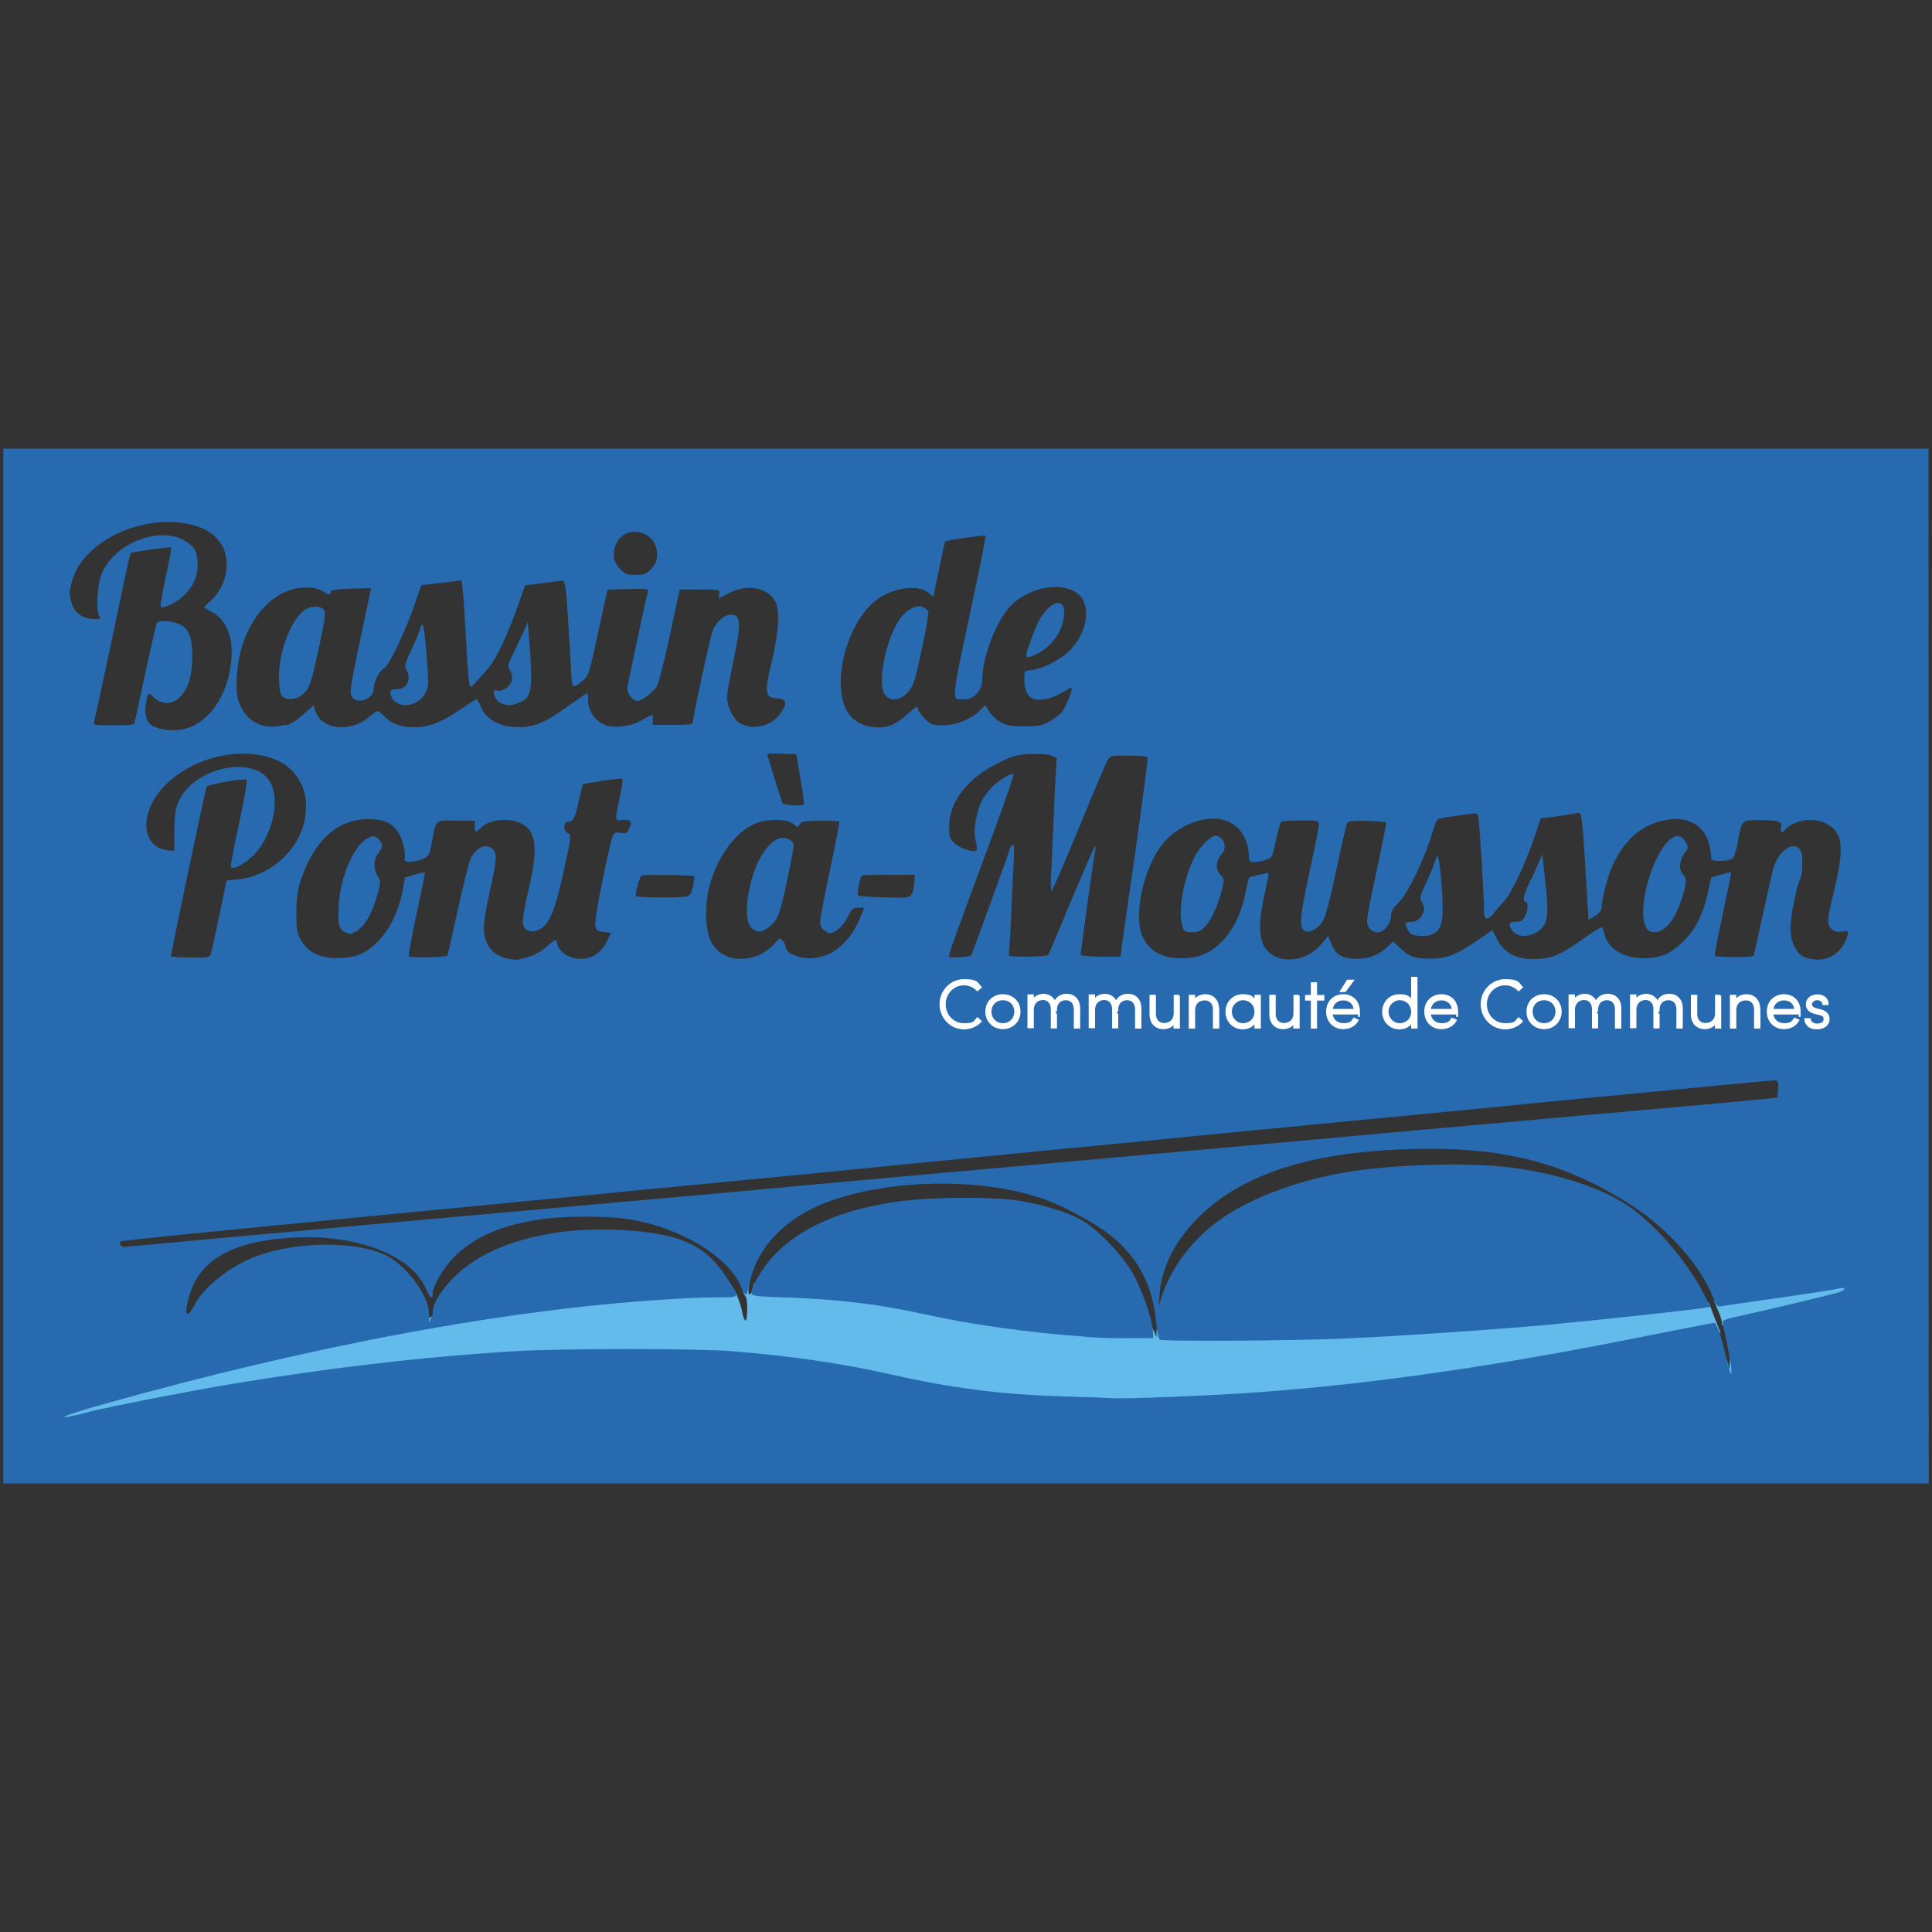 <?xml version="1.0" encoding="UTF-8"?>
<svg xmlns="http://www.w3.org/2000/svg" id="Calque_1" viewBox="0 0 1000 1000">
  <rect x="0" y="0" width="1000" height="1000" fill="#333333" stroke="none"/>
  <defs>
    <style>      .st0 {        fill: #fff;        stroke: #fff;        stroke-linecap: square;        stroke-miterlimit: 10;      }      .st1 {        fill: #62bbea;      }      .st2 {        fill: #276ab0;      }    </style>
  </defs>
  <g>
    <g>
      <path class="st1" d="M29.8,733.2c0-4.3-.9-3.7,22.8-10.5,46.2-12.9,95.8-24.7,140.4-33.4,21.9-4.4,25.6-5.3,25.6-6.9s.7-1.9,1.6-1.9,1.6.5,1.6,1.1.5.7,1.7-.2c1.3-1,1.8-1,2.5.1.7,1.1,3.2,1,14.7-.8,43.8-7.3,99.4-12.7,129.1-12.7h10.6l1.6,3.9c.9,2.2,2,5.7,2.3,7.8.4,2.1,1.1,3.8,1.6,3.8,1.1,0,1.2-11.7,0-12.5-.6-.4-1.3-2.4-1.8-4.5-.5-3.4-.3-3.8,1.8-3.8s2.3.3,1.7,3.6c-.9,4.7,1,4.9,2.1.3.6-3.1.8-3.2,1.5-1.2.8,2.1,1.9,2.2,19.9,2.8,25.8.9,47.3,3.5,69.9,8.5,26.4,5.8,53.7,9.7,86.7,11.9,21.5,1.5,26,1.3,26-.5s2.6-1.8,3.8,1.3l1.1,2.8v-2.8c.2-3.4.6-3.5,3.3-.8,2,2,3.4,2.1,27.8,2.1,63.1,0,138.3-4.7,218.7-13.6,15.5-1.7,29.7-3.3,31.8-3.6,3.4-.6,3.8-.4,4.9,2.3.6,1.7,2.1,5.5,3.3,8.6l2.2,5.5-3.4-.5c-2.1-.3-16.6,2.1-36.6,6-115.9,23-216.7,33.4-295.3,30.5-40.9-1.5-64.2-4.3-97.1-11.7-25.7-5.8-53.4-9.9-83.5-12.1-25.2-1.9-103.5-.6-134,2.1-41.5,3.7-76.8,8.3-117.8,15.1-22.7,3.8-62.8,11.7-73.9,14.5-3.5.9-9.2,2-12.7,2.3l-6.3.7v-3.7h0Z"></path>
      <path class="st1" d="M891.4,711c-.6-2.2-1.1-5.2-1.1-6.7,0-4.4,2.7-3.6,3.9,1l1,3.8v-3.8c.2-3.9,2.3-5.7,2.3-1.9s.5,2.1,1,2.1,1,2.1,1,4.7q0,4.7-3.6,4.7c-3.2,0-3.6-.3-4.6-3.8h0Z"></path>
      <path class="st1" d="M891.3,684.7c0-.9-.9-3.9-2.1-6.5l-2-4.8,2.3-.5c2-.4,54.1-8.2,64.4-9.6l3.8-.5v4.2c0,3.1-.5,4.4-1.9,4.8-7.5,2.4-51.4,12.8-59,14-5,.7-5.6.6-5.6-1h0Z"></path>
    </g>
    <g>
      <path class="st2" d="M998.3,767.8H1.7V232.2h996.5M45.9,730.8c12-3,52.1-10.8,73.7-14.4,52.1-8.6,99.4-14.1,146.6-17,23.8-1.5,94.8-1.5,112.9,0,29.8,2.4,57,6.3,82,12,31.8,7.2,57.8,10.5,90.3,11.4,10.9.3,21.6.7,23.9.9,6.2.5,52.1-1.3,76.3-3.1,59.7-4.4,123.6-13.6,198.5-28.7,19.8-3.9,36.5-7.2,37.1-7.2,1.3,0,3.7,6.6,5.8,16.1,2.1,9.7,3.9,13.8,3,6.7-.6-4.4-3.1-17.5-4.3-22.3-.4-1.9.6-2.3,10.8-4.5,13.7-3,44.2-10.3,48.9-11.7,4.4-1.5,4.4-3.1,0-2-1.9.5-15.4,2.6-29.9,4.7-14.5,2-27.9,3.9-29.7,4.3-3,.5-3.3.3-4.9-3.9-6.2-16.3-22.7-35.3-41.2-47.4-35.4-23.1-67.9-31.5-116.8-29.9-33.8,1.1-59.1,6.1-80.1,15.8-27.8,12.8-46.8,35.8-48.6,59.1l-.5,6.3,1.9-5.8c4.8-14.4,16-29.1,29.9-38.9,14.1-10.1,35.5-18.6,58.9-23.4,25.1-5.1,67.9-6.7,92.4-3.5,23.6,3.1,46.1,10.5,59.3,19.3,14.7,9.9,31.1,29,40.2,46.7l3,6-2.9.5c-4.2.9-56.4,6.5-82.2,8.9-29,2.6-80.2,6-105.9,7.1-28,1.1-92.7,1.5-94,.5-.6-.5-1.5-4-1.8-8.1-2.2-24.7-13.2-41.2-36-54-14.7-8.3-23-11.6-36.1-14.6-34.7-7.9-80.6-3.9-106.5,9.1-17.2,8.7-28.8,22.5-31.9,38.5-.6,3.2-1.6,5.9-2,5.9s-1.8-2.4-3-5.3c-6.7-14.7-30.8-29.3-56.1-33.6-11.9-2.1-34.7-2.1-48.2,0-19.4,2.9-33.2,9-43.6,19.3-5.6,5.7-11.1,14.8-11.1,18.9s-1.6,1.9-4-3.4c-8-16.9-36.6-27.5-68.9-25.5-30.7,1.9-47.5,11.3-53,29.7-3.1,10.5-1.7,13.3,2.7,4.9,4.7-9.2,18.8-20.2,32.4-25.2,21.1-7.6,51.7-7.7,66.7-.2,10.6,5.3,22.1,20.9,22.1,29.9s.4,3,1,2.6c.6-.3,1-1.9,1-3.4,0-4.5,5.4-12.8,12.8-19.5,17-16,48.9-24.6,83.8-22.8,30.8,1.6,44.2,7.4,55.3,24.3,7.3,11.1,7.4,10.6-3.7,10.6s-17,.5-26.2,1c-83.6,5.1-185.8,24.2-293.8,54.7-21.8,6.1-26,8.6-6.2,3.7h0ZM115.4,640.7c51.8-4.7,186.1-16.8,248.1-22.3,18.9-1.7,39.4-3.5,45.7-4.2,6.3-.6,37.2-3.4,68.5-6.2,163.6-14.6,222.1-19.9,242.4-21.8,12.2-1.1,59-5.3,103.8-9.3,44.8-3.9,84.8-7.6,88.8-8l7.3-.8.3-4.4c.3-3.8,0-4.5-1.8-4.5s-35.6,3.2-119.5,11.3c-23.7,2.4-50.3,5-59.2,5.8-25.5,2.4-153.5,14.8-171.3,16.6-8.8.8-30.5,2.9-48.3,4.7-17.6,1.7-37.1,3.6-43.1,4.2-6,.6-27.7,2.7-48.3,4.8-71.6,6.9-134.1,12.9-208.1,20.1-23.7,2.3-68.9,6.6-100.5,9.8-31.6,3-57.6,5.8-57.9,6.1-.7.7.4,2.8,1.5,2.8s23.6-2.1,51.6-4.7h0ZM273.6,495.2c3-.8,7.2-3.1,9.3-5.2,2.2-2,4.3-3.5,4.6-3.5s.8,1.1,1.1,2.5c1,4,6.4,7.3,12,7.3s10.4-2.9,13.4-8.9l2.2-4.5-3.8-.5c-3.5-.5-3.9-.8-4.3-3.9-.4-3.8,7.9-44.6,9.4-46.7.6-.8,2.2-1.1,3.9-.7,2.2.5,3.1.2,3.9-1.5,2.2-4,1.5-5.5-2.7-5.2-4.6.4-4.5,1-1.8-11.7,1-5,1.7-9.2,1.3-9.6-.5-.5-19.7,2.3-20.4,2.9-.2.3-1,3.7-1.9,7.6-1.9,9.3-3,11.7-5.6,11.7s-2.9,4.9-.2,6c1.8.7,1.7,1.9-2.2,19.4-4.3,20.2-7.5,27.9-12.6,30.4-3.9,2-7.7.8-8.5-2.6-.4-1.7.6-8.2,2.7-17.2,5.5-22.9,4.3-31.9-4.8-35.6-6.2-2.6-16.1-1.2-19.6,2.7-2.6,2.8-3.5,2.6-3.3-.7l.2-2.9h-9.7c-11.1-.3-10.4-.9-12.7,11.3-1.2,6.5-1.6,7.2-4.8,8.5-4.9,2.1-10.2,2-9.3-.2.9-2.4-1.2-10.7-3.6-14.1-3.3-4.6-7.8-6.4-15.5-6.3-15.6.1-27.6,11-34.4,30.9-1.9,5.7-2.5,9.6-2.5,17.8s.2,10.7,2.9,14.8c3.7,5.7,9.4,8.3,18,8.4,3.5,0,7.9-.5,9.9-1.1,11.6-3.9,21.1-17.2,24.2-33.9l1.2-6.7,5-1.5c2.7-.8,5.1-1.3,5.3-1.1.2.2-1.8,9.9-4.3,21.5s-4.3,21.5-4,21.9c.5.8,19.1.5,19.9-.3.2-.3,2.7-11,5.5-23.9,2.8-12.9,5.7-24.7,6.6-26.5,3-5.8,8.2-8,11.4-4.8,2.4,2.3,2.1,6-1.5,21.9-1.7,7.6-3.1,16-3.1,18.6,0,8.6,4.2,14.2,11.7,16,4.9,1.1,5.1,1.1,11-.6h0ZM393.6,493.9c2.4-1,5.5-3.4,7.2-5.4,2.8-3.3,3-3.3,4.4-1.5.8,1,1.5,2.5,1.5,3.2,0,2.9,6.1,5.8,12.4,5.8,11.2,0,21.1-8.1,26.4-21.7l1.8-4.5h-3.1c-2.6,0-3.4.7-5.5,4.9-1.3,2.9-3.8,5.7-5.7,6.9-3.1,1.9-3.5,1.9-5.9.3-1.8-1.1-2.6-2.7-2.6-4.6s2.3-13.8,5.1-27.2c2.9-13.4,5-24.5,4.8-24.8-.2-.4-4.7-.5-9.9-.5-7.9.1-9.8.4-10.6,1.9-.9,1.7-1.1,1.7-3,0-3-2.7-12-3.1-18.7-.9-11,3.7-21.6,18.1-25.4,34.6-2.1,8.6-1.6,21,1,26.5,4.5,9.1,14.7,11.9,26.1,7.1h0ZM677.7,493.7c2.1-1,5.1-3.5,6.7-5.6l3.1-3.7,1.6,4.2c2.3,5.6,5.8,7.7,13.2,7.7,6.5-.1,11.3-2,16-6.3l2.8-2.7,3.4,3.2c5.1,4.8,7.6,5.7,15.8,5.7s13.1-1.7,24.3-9.4l7.8-5.3,2.6,4.9c3.6,6.7,9.4,9.9,18.1,10,9.6,0,13.7-1.6,25.1-9.6,5.6-4,10.6-7.1,11-6.9.3.3.9,1.8,1.2,3.4,1.5,7.4,9.7,12.6,19.8,12.7,8.8,0,13.7-1.9,20-7.7,6.9-6.2,11.2-14.5,13.7-25.8l1.8-8.3,5-1.5c2.8-.8,5.1-1.3,5.3-1.1.2.2-1.8,9.9-4.3,21.5-2.5,11.6-4.4,21.4-4,21.7.8.8,19.4.8,19.9-.1.2-.4,2.3-9.4,4.6-20.2,2.3-10.7,4.8-21.8,5.6-24.7,3.6-12.7,15.1-16.4,15.1-4.9s-1.5,8.9-3.1,16.3c-3.7,16-3.9,22.9-1,28.7,2.3,4.4,3.8,5.6,8.9,6.5,7.4,1.5,14.7-2.5,17.6-9.6,2.1-4.9,1.9-5.2-2-4.6-4.2.6-7-1.7-7-5.6s1.5-8.8,3.2-16.3c4-16.7,4.3-25,.9-29.7-2.8-3.9-7.7-6.2-13.5-6.2s-11.6,3-13,5.2c-1.2,2-2.7,1-2.1-1.1,1-3.2-.9-4-10.6-4s-9.7-.3-11.7,11.2c-.7,4.2-2,8-2.7,8.6-2,1.7-11.4,1.8-11.1.2.2-.7-.2-3.6-.8-6.5-2.3-10.7-11.1-15.9-23.1-13.5-11.7,2.3-20.6,9.8-26.7,22.5-2.9,6.1-6,17.9-6.1,22.8,0,1.3-1.2,2.9-3.4,4.3l-3.4,2-1.3-21.4c-1.9-32.3-2.2-34.5-4.2-33.9-.9.2-5.6,1-10.5,1.7l-8.8,1.1-2.9,8.9c-4.5,13.6-11.9,29.5-16.2,34.2-2.1,2.3-4.6,5.2-5.5,6.4-2.9,3.6-4.8,2.9-4.7-1.6.2-4.7-2.3-45.6-2.9-48.7-.5-2.2-.6-2.2-10.1-.7-5.3.7-10.1,1.6-10.7,1.8-.5.2-1.7,2.6-2.5,5.4-4.3,14.8-13.1,33.3-18.3,38.2-2.7,2.6-3.6,4.4-3.6,6.7,0,3.6-3.8,8.4-6.7,8.4s-5.7-2.1-5.7-5.5,2.3-14,5.1-27.2c2.8-13.1,5-24.1,4.7-24.3-.2-.2-4.6-.5-9.7-.7-6.3-.2-9.6.1-10.3.9-.5.7-2.9,11.1-5.4,23-2.5,12-5.4,23.9-6.5,26.3-2.5,5.4-7.9,8.7-10.6,6.4-2.5-2.1-2-7.6,3.1-31.1,2.6-12,4.7-22.7,4.7-23.8,0-1.8-.9-2-9.2-1.9-5.1,0-9.7.2-10.3.6-.5.3-1.8,4.7-2.8,9.7-1.9,9-1.9,9.1-5.6,10.2-6.4,1.8-8.4,1.3-8.4-1.7,0-10.4-6.2-18.4-15.4-19.6-9.8-1.3-22.4,4.3-29.3,13-10.2,12.9-15.4,38.2-9.9,48.7,4,8,12.1,11.4,24.1,10.2,13.9-1.5,25.1-14.6,28.8-33.9.8-4,1.7-7.5,1.8-7.7.8-.5,9.8-2.5,10.1-2.3.1.2-.7,5-2,10.6-3.1,13.8-3.1,22.7-.1,27.6,4.3,7,13.9,8.5,23.3,3.8h0ZM109.1,494c.3-1,2.3-10,4.4-20l3.8-18.3,6-.6c12.7-1.1,25.4-10,31.3-21.7,4.3-8.4,5-19.1,1.8-26.6-4.5-10.3-13.6-15.8-28-16.6-24.7-1.3-49.9,15.1-52.5,34.2-1.1,8.5,3.2,14.9,10.8,15.7l3.5.3v-10.9c.3-9.6.6-11.5,3-16.1,8.4-16.1,36.9-22.2,45.8-9.9,6.9,9.4,2.1,30.5-9.2,40.5-4.6,3.9-9,6.1-10.3,4.9-.4-.3,1.6-10.5,4.2-22.6,2.6-12.1,4.4-22.4,3.9-22.7-1.1-.9-20.2,2.4-20.7,3.6-1.1,3.7-18.7,87.3-18.4,87.8.2.3,4.8.6,10.2.6,8.4.1,10-.1,10.4-1.6h0ZM502.7,494.5c.5-.9,19.1-51.9,19.6-54,.4-1.6,1.2-3.1,1.9-3.5.7-.4.8,2.9.4,10.7-.4,6.2-.9,17.6-1.2,25.3s-.8,15.8-1,18c-.3,2.1-.2,3.8.2,3.9,7.2.5,19.3.2,19.9-.6.4-.5,5.8-13.2,11.9-28,10.4-24.8,13.7-32,12.6-26.9-.9,4.2-7.9,54.6-7.6,54.9.7.8,20.6,1.3,20.6.6s3.2-23.7,7.3-51.5c3.9-27.9,7-51.1,6.7-51.5-.3-.4-4.7-.8-9.9-.8-8.6-.1-9.4.1-10.7,2.2-.8,1.3-7.5,16.9-14.7,34.6-7.4,17.8-13.8,32.7-14.3,33.2-.5.6-.6-3.1-.3-9.3.3-5.7.8-16.7,1.1-24.4.3-7.7.8-18.8,1.1-24.6l.7-10.6-3-1.2c-1.8-.6-6.4-.9-11-.7-6.9.4-9.4,1.1-16.6,4.8-15.6,7.7-24.9,19.7-25.1,32.1-.1,5.7.2,6.9,2.6,9.1,2.7,2.8,10.2,5.2,11.5,3.8.4-.4.2-2.7-.4-5.2-.8-3.2-.7-6.1.2-10.9,1.5-7.5,3-10.7,7.5-15.8,3.2-3.7,10.9-8.4,11.9-7.4.3.3-4.2,13.3-9.9,28.9-21.6,58.3-23.9,64.7-23.4,65.5.4.7,10.8.1,11.3-.6h0ZM354.9,464.1c2.3-.5,2.9-1.3,3.8-5.4.5-2.7.8-5,.7-5.2-.7-.6-26.4-.9-27.3-.3-1.1.7-3.5,9.4-2.9,10.6.5.8,21.5,1,25.6.3h0ZM472,462.7c.6-1.2,1.2-3.9,1.3-6l.2-3.9h-13c-7.2,0-13.5.1-14.1.3-1.2.3-3,8.9-2.2,10.3.3.5,6.4.9,13.5,1.1,12.2.3,13.2.2,14.2-1.8h0ZM416,416.4c.3-.2-.4-6.2-1.7-13.2l-2.1-12.8-7.5-.3c-4.2-.2-7.6,0-7.6.3s4.9,16.2,7.8,25.2c.4,1.1,10,1.9,11,.7ZM99.8,375.8c8.8-4.2,15.7-13.8,18.7-26.5,3.6-15.6.2-28-9.1-32.7-1.9-.9-3.5-1.9-3.7-2.1-.2-.1,1.3-1.8,3.3-3.5,5.1-4.5,8.3-11.6,8.3-18.7,0-14-11.4-22.2-30.9-22.1-22.2.2-43.9,13.4-48.8,29.6-1.9,6.3-1.9,7.4-.4,12.6,1.2,4.7,5.9,8,11.1,8s3.4-.2,2.7-2.3c-1.2-3.8-.6-14.1,1.1-19.6,6-18.1,33.6-28,46.4-16.6,2.6,2.3,3.3,3.8,3.7,8.2.6,7.5-1.9,13.6-7.7,18.8-4.2,3.6-10.2,6.3-11.4,5.1-.2-.3.9-7.2,2.7-15.4,1.8-8.2,3-15.1,2.8-15.3-.4-.4-20.3,2.4-20.9,2.9s-4.4,19.3-9.3,42.5c-4.9,23.1-9.2,43.1-9.6,44.4-.6,2.3-.5,2.3,9.9,2.3s10.7-.4,10.9-1.2c.2-.7,2.8-12.6,5.7-26.2,2.9-13.6,5.6-25.2,5.9-25.6.8-1.5,7.4-1.1,11.3.5,5,2.1,6.9,6.4,7,16,.1,9.1-1.2,15.1-4.7,20-3.9,5.8-10.6,6.6-15.4,1.9-2.6-2.6-2.7-2.5-3.8,2.7-1.1,5.3.2,10.5,3.2,12.1,5.8,3.1,14.6,3.2,21,.2ZM148.3,375.4c2.1-.6,6-3.1,8.8-5.7l5.1-4.6,1.3,3.6c3.3,9.1,18.5,10.4,27.5,2.4,2-1.7,3.9-3,4.5-3s2.3,1.5,3.9,3.1c3.4,3.5,8.2,5.2,15.2,5.2s14.3-2.6,23.1-8.8c4.6-3.1,8.6-5.7,8.9-5.7s1.5,1.9,2.3,4c2.3,5.6,8.5,9.7,16.1,10.3,9.9.8,15.5-1.1,27.6-9.7,6.1-4.3,11.2-7.8,11.4-7.8s.4,1.9.4,4c0,4.9,3.2,9.8,7.9,12.1,4.5,2.4,13.8,1.5,20-2.1,2.7-1.5,5-2.7,5.2-2.7s.4,1.1.4,2.6v2.6h10.4c9.2,0,10.4-.2,10.4-1.9,0-2.5,8.9-43.8,10.2-46.9,1.8-4.5,6-8.3,9.3-8.3,5.4,0,5.6,4.3,1.2,24.9-1.7,8-3.1,16.1-3.1,18,.1,5.1,3.5,11.7,7.2,13.6,6.9,3.5,16.2,1,20.6-5.5,3.6-5.4,3.2-7.2-2-7.6-6.2-.4-6.6-2.9-2.6-19.3,3.8-16,4.4-27.2,1.3-31.7-4.6-6.7-14.4-8.2-23.5-3.5l-5.3,2.8.3-2.4c.3-2.2.1-2.3-10.1-2.3h-10.4l-5,23.4c-2.7,12.9-5.8,24.7-6.7,26.5-2,3.3-7.9,7.8-10.2,7.8s-5.8-4.2-5.2-7.1c2.2-11,10.2-48.4,10.7-49.6.5-1.3-1-1.5-10.2-1.2l-10.8.3-4.8,22.2c-4.7,21.7-4.9,22.4-8.3,25.2-1.9,1.7-3.9,2.8-4.5,2.6s-1-2.9-1.1-6-.8-15.3-1.6-27.1c-1.1-18.6-1.6-21.6-3-21.5-.9,0-5.6.6-10.5,1.3l-8.8,1.1-3.7,10.4c-6,16.8-11.2,27.6-15.6,32.7-7.4,8.5-8.1,9.3-9,9.3s-1.5-10.2-2.2-22.5c-.6-12.5-1.5-24.8-1.8-27.6l-.6-4.9-4.8.6c-2.7.3-7.4.9-10.5,1.2l-5.5.7-3.8,10.9c-5.2,14.6-12.9,30.7-15.5,32.1-2.5,1.3-5.4,7.2-5.4,10.8,0,5.4-9.3,8.3-11.5,3.5-1-2.3-.3-6.6,7.7-44.1l2.5-11.7-10.5.3c-7.6.2-10.5.7-10.5,1.7,0,1.8-1,1.6-4.4-.5-1.9-1.2-4.7-1.9-8.7-1.8-19.3.3-35.2,22.1-35.5,48.8-.1,7.2.3,9.2,2.5,13.5,4.4,8.4,12.6,11.5,22.9,8.7h0ZM462.1,375c1.9-.8,5.6-3.4,8.2-5.9,3.5-3.2,4.8-3.8,4.8-2.5s1.6,3.3,3.5,5.3c3.2,3.2,4,3.5,9.7,3.5s13.8-2.7,18.5-7.3l3.2-3.1,1.8,3c1,1.7,3.5,4.2,5.7,5.5,3.2,2,5.2,2.4,12.7,2.4s9.4-.3,13.6-2.8c2.6-1.6,5.5-3.8,6.3-5.2,2.1-3.2,5.2-11.3,4.6-11.9-.2-.2-2.2.7-4.5,2.2-4.6,3-11.1,4.7-14.8,3.7-3.2-.7-5.2-4.5-5.2-10.1s.1-4.3,4-5c7.1-1.1,16-6.1,20.7-11.4,8.2-9.2,9.7-22.5,3.2-27.9-8.3-7.1-26.8-3.4-35.8,7-7.3,8.4-13.8,26-13.9,37.3,0,5.7-4.2,10.2-9.4,10.2s-4.2-.4-4.7-2.5c-.3-1.5,1-10.4,3.1-20,2-9.6,5.8-27.4,8.4-39.7,2.6-12.2,4.5-22.4,4.3-22.6-.3-.4-20.4,2.5-20.9,3-.1.2-1.6,6.6-3.1,14.4l-3,14.2-3-2.3c-6.2-4.6-20.7-1.7-28.7,5.9-14.6,13.9-21.1,43.9-12.2,56.9,4.6,6.6,14.7,9.1,23,5.7h0ZM337.1,294.4c2.3-2.5,3-4.3,3-7.4,0-13.4-18.4-16.3-21.9-3.5-1.2,4.7-.5,7.5,3,11.3,2.2,2.3,3.5,2.8,7.8,2.8s5.5-.4,8.1-3.2h0Z"></path>
      <path class="st2" d="M562.3,691.9c-30.6-2.2-59.2-6.2-84.6-11.8-22.5-5-44-7.6-69.8-8.5-16.7-.5-19-.8-19-2.4,0-3.3,5.6-12.8,11.2-18.9,13.7-14.7,34.8-24.1,64-28.3,17.6-2.6,52.6-2.7,65.4-.2,14.7,2.9,25.5,6.5,32.3,10.9,7.9,5.2,18.8,16.8,24.2,25.8,4.6,7.7,10.2,23.4,10.7,29.9l.3,4.2h-11.4c-6.3.2-16.8-.1-23.4-.6h0Z"></path>
      <path class="st2" d="M178.5,482.4c-3.1-1.2-3.8-4.8-3.1-14.9.9-14,8.1-30.3,14.7-33.5,3.3-1.7,3.7-1.6,5.7.2,2.6,2.4,2.6,4.2,0,7.5-2.5,3.2-2.7,7.8-.3,11.8,1.7,2.8,1.7,3.3-.5,10.8-2.7,9.1-6.6,15.6-10.7,17.8-1.7.8-3,1.5-3.2,1.3-.2,0-1.3-.4-2.6-.9h0Z"></path>
      <path class="st2" d="M388.9,480.3c-3-3-3.1-12.5-.3-23.4,4.3-16.9,13.7-27,20.7-21.9,2,1.5,2,1.8-1,16.4-4.4,21.3-5.3,24-9.4,27.7-4.3,3.7-7,4-9.9,1.1h0Z"></path>
      <path class="st2" d="M730.2,483.2c-.9-.7-2-2.4-2.4-3.6-.6-2.1-.3-2.4,2.4-2.4,5.1,0,8.6-5.9,5.9-10-1.5-2.3-1.3-3,2.1-10.4,2-4.3,3.6-8,3.6-8.2s.5-1.7,1.1-3.3l1.2-2.9.8,3.6c.4,2,1.1,9.4,1.6,16.6.7,14-.2,18.4-4.7,20.8-2.8,1.5-9.8,1.3-11.7-.2Z"></path>
      <path class="st2" d="M783,482.1c-2.5-3.5-2.1-5,1.3-5s3.6-.8,4.7-2.3c1.9-2.6,2.3-8.1.6-8.1s-1.1-3.1,2-9.8c1.8-3.4,3.9-8.2,4.9-10.5l1.8-4.2,1.5,13.5c1.9,17.8,1.5,21.9-2.7,25.6-4.3,3.8-11.6,4.2-14,.6h0Z"></path>
      <path class="st2" d="M854.3,482.2c-6.2-2.3-4.6-21.8,3.3-38,5.5-11.2,11.5-14.5,14.9-8.4,1.5,2.6,1.5,3-.7,5.9-2.6,3.6-3,8.6-.7,10.9,2.1,2,2,4.3-.5,12.1-3.9,12.8-10.4,19.6-16.3,17.4Z"></path>
      <path class="st2" d="M612.1,479.7c-2.6-6.6.3-24.2,5.8-35.4,2.6-5.5,8.6-11.7,11.3-11.7s4.7,2.9,4.7,5.4-.9,3.2-2.1,4.7c-2.6,3.4-2.7,7.4,0,10.2,2,2.1,2,2.5.5,8.3-2.2,8.1-4.8,13.8-8.2,18-2.4,2.7-3.6,3.3-7,3.3s-4.3-.4-5.1-2.7h0Z"></path>
      <path class="st2" d="M204.2,363c-1.1-1.1-2.1-3-2.1-4.2,0-1.7.7-2.1,3.6-2.1,5.1,0,7.5-5.4,4.5-10.3-.9-1.6-.5-3.3,2.6-9.8,2.1-4.3,4-9,4.5-10.5,1.5-5.8,2.2-3,3.5,12.9,1.2,15.8,1.2,16.6-.7,19.9-3.5,6-11.7,8.1-15.9,3.9h0Z"></path>
      <path class="st2" d="M259.4,364c-2.3-.9-4.6-5-3.7-6.4.3-.4,1.1-.5,2-.1,2.3.8,6.4-2.3,7.2-5.3.4-1.7.1-3.6-.8-5.1-1.5-2.1-1.3-2.8.9-7.5,1.5-2.9,3.8-8,5.4-11.4l2.8-6.2.8,10.4c1.9,24.3,1.2,28.7-4.9,31.1-4,1.8-6.2,1.9-9.7.5Z"></path>
      <path class="st2" d="M145.9,360.2c-.9-1.1-1.5-4.5-1.5-10.1.1-13.5,6.4-29.8,13.5-34.5,3.2-2.1,7.5-2.2,9.6-.2,1.3,1.5,1,3.5-2.2,18.7-4.4,20.1-4.9,21.9-8.5,25.2-3.3,3-8.8,3.4-10.9.8Z"></path>
      <path class="st2" d="M458.1,359.7c-4.6-6.5,1.2-32.5,9.1-41.1,3.4-3.8,7.4-5.5,10.3-4.5,1.3.5,2.7,1.6,3,2.4.3.7-1.2,9.8-3.5,20-3.6,16.9-4.3,18.9-7.3,22-4,4.3-9.1,4.7-11.6,1.1Z"></path>
      <path class="st2" d="M531.1,339.2c0-1.8,5.4-16.1,7.1-18.8,8.1-13.1,16.1-10,11.1,4.3-1.9,5.3-6.7,10.7-12.1,13.5-4.3,2.2-6,2.5-6,1Z"></path>
    </g>
  </g>
  <g>
    <path class="st0" d="M486.8,519.8c0-6.9,5.4-12.5,12.2-12.5s6.5,1.4,8.6,3.7l-1.7,1.5c-1.7-1.8-4.2-3-7-3-5.5,0-9.9,4.6-9.9,10.3s4.3,10.3,9.9,10.3,5.2-1.1,7-3l1.7,1.5c-2.1,2.3-5.2,3.7-8.6,3.7-6.8,0-12.2-5.6-12.2-12.5Z"></path>
    <path class="st0" d="M510.5,523.6c0-5.2,3.9-8.5,8.6-8.5s8.6,3.3,8.6,8.5-4,8.6-8.6,8.6-8.6-3.4-8.6-8.6ZM525.5,523.6c0-3.9-2.9-6.4-6.4-6.4s-6.4,2.5-6.4,6.4,2.9,6.5,6.4,6.5,6.4-2.6,6.4-6.5Z"></path>
    <path class="st0" d="M558.6,522.3v9.6h-2.3v-9.5c0-3.2-1.9-5.2-4.6-5.2-3.1,0-5.4,2.2-5.1,6.2h0c0-.1,0,8.4,0,8.4h-2.2v-9.5c0-3.2-1.9-5.2-4.5-5.2s-5.2,1.6-5.3,5.5v9.1h-2.3v-16.5h2.3v3c.8-2.2,3.2-3.3,5.6-3.3s4.9,1.4,5.8,4c1.2-3.3,4.1-4,6.1-4,4,0,6.5,2.7,6.5,7.2Z"></path>
    <path class="st0" d="M590.3,522.3v9.6h-2.3v-9.5c0-3.2-1.9-5.2-4.6-5.2-3.1,0-5.4,2.2-5.1,6.2h0c0-.1,0,8.4,0,8.4h-2.2v-9.5c0-3.2-1.9-5.2-4.5-5.2s-5.2,1.6-5.3,5.5v9.1h-2.3v-16.5h2.3v3c.8-2.2,3.2-3.3,5.6-3.3s4.9,1.4,5.8,4c1.2-3.3,4.1-4,6.1-4,4,0,6.5,2.7,6.5,7.2Z"></path>
    <path class="st0" d="M610.2,515.4v16.5h-2.3v-2.9c-1,2.3-3.7,3.2-5.7,3.2-4,0-6.7-2.7-6.7-7.2v-9.6h2.3v9.5c0,3.2,2,5.1,4.7,5.1s5.4-1.5,5.5-5.5v-9.1h2.3Z"></path>
    <path class="st0" d="M630.6,522.3v9.6h-2.3v-9.5c0-3.2-2-5.1-4.7-5.1s-5.4,1.5-5.5,5.5v9.1h-2.3v-16.5h2.3v3c1-2.4,3.7-3.3,5.7-3.3,4,0,6.7,2.7,6.7,7.2Z"></path>
    <path class="st0" d="M652.1,515.4v16.5h-2.3v-3.2c-1.2,2.3-3.8,3.6-6.6,3.6-4.6,0-8.4-3.6-8.4-8.6s3.7-8.6,8.4-8.6,5.3,1.3,6.6,3.5v-3.2h2.3ZM649.8,523.7c0-4-3.1-6.5-6.4-6.5s-6.3,2.8-6.3,6.4,2.8,6.5,6.3,6.5,6.4-2.6,6.4-6.4Z"></path>
    <path class="st0" d="M672.2,515.4v16.5h-2.3v-2.9c-1,2.3-3.7,3.2-5.7,3.2-4,0-6.7-2.7-6.7-7.2v-9.6h2.3v9.5c0,3.2,2,5.1,4.7,5.1s5.4-1.5,5.5-5.5v-9.1h2.3Z"></path>
    <path class="st0" d="M685,517.4h-3.8v14.5h-2.2v-14.5h-3v-1.9h3v-6.6h2.2v6.6h3.8v1.9Z"></path>
    <path class="st0" d="M703.4,524.6h-14.2c.4,3.5,2.9,5.5,6.2,5.5s4.3-1,5.4-2.8l1.9.8c-1.4,2.6-4.3,4.1-7.4,4.1-4.7,0-8.4-3.4-8.4-8.6s3.7-8.5,8.4-8.5,8.1,3.3,8.1,8.5,0,.7,0,1ZM701.2,522.7c-.3-3.4-2.7-5.4-5.9-5.4s-5.6,1.9-6.1,5.4h12ZM696.3,513h-2.2l3.4-5.4h2.7l-4,5.4Z"></path>
    <path class="st0" d="M733.2,506.1v25.8h-2.3v-3.2c-1.2,2.3-3.8,3.6-6.6,3.6-4.6,0-8.4-3.6-8.4-8.6s3.7-8.6,8.4-8.6,5.3,1.3,6.6,3.5v-12.5h2.3ZM730.9,523.7c0-4-3.1-6.5-6.4-6.5s-6.3,2.8-6.3,6.4,2.8,6.5,6.3,6.5,6.4-2.6,6.4-6.4Z"></path>
    <path class="st0" d="M754.2,524.6h-14.2c.4,3.5,2.9,5.5,6.2,5.5s4.3-1,5.4-2.8l1.9.8c-1.4,2.6-4.3,4.1-7.4,4.1-4.7,0-8.4-3.4-8.4-8.6s3.7-8.5,8.4-8.5,8.1,3.3,8.1,8.5,0,.7,0,1ZM752,522.7c-.3-3.4-2.7-5.4-5.9-5.4s-5.6,1.9-6.1,5.4h12Z"></path>
    <path class="st0" d="M766.9,519.8c0-6.9,5.4-12.5,12.2-12.5s6.5,1.4,8.6,3.7l-1.7,1.5c-1.7-1.8-4.2-3-7-3-5.5,0-9.9,4.6-9.9,10.3s4.3,10.3,9.9,10.3,5.2-1.1,7-3l1.7,1.5c-2.1,2.3-5.2,3.7-8.6,3.7-6.8,0-12.2-5.6-12.2-12.5Z"></path>
    <path class="st0" d="M790.6,523.6c0-5.2,3.9-8.5,8.6-8.5s8.6,3.3,8.6,8.5-4,8.6-8.6,8.6-8.6-3.4-8.6-8.6ZM805.6,523.6c0-3.9-2.9-6.4-6.4-6.4s-6.4,2.5-6.4,6.4,2.9,6.5,6.4,6.5,6.4-2.6,6.4-6.5Z"></path>
    <path class="st0" d="M838.7,522.3v9.6h-2.3v-9.5c0-3.2-1.9-5.2-4.6-5.2-3.1,0-5.4,2.2-5.1,6.2h0c0-.1,0,8.4,0,8.4h-2.2v-9.5c0-3.2-1.9-5.2-4.5-5.2s-5.2,1.6-5.3,5.5v9.1h-2.3v-16.5h2.3v3c.8-2.2,3.2-3.3,5.6-3.3s4.9,1.4,5.8,4c1.2-3.3,4.1-4,6.1-4,4,0,6.5,2.7,6.5,7.2Z"></path>
    <path class="st0" d="M870.5,522.3v9.6h-2.3v-9.5c0-3.2-1.9-5.2-4.6-5.2-3.1,0-5.4,2.2-5.1,6.2h0c0-.1,0,8.4,0,8.4h-2.2v-9.5c0-3.2-1.9-5.2-4.5-5.2s-5.2,1.6-5.3,5.5v9.1h-2.3v-16.5h2.3v3c.8-2.2,3.2-3.3,5.6-3.3s4.9,1.4,5.8,4c1.2-3.3,4.1-4,6.1-4,4,0,6.5,2.7,6.5,7.2Z"></path>
    <path class="st0" d="M890.4,515.4v16.5h-2.3v-2.9c-1,2.3-3.7,3.2-5.7,3.2-4,0-6.7-2.7-6.7-7.2v-9.6h2.3v9.5c0,3.2,2,5.1,4.7,5.1s5.4-1.5,5.5-5.5v-9.1h2.3Z"></path>
    <path class="st0" d="M910.7,522.3v9.6h-2.3v-9.5c0-3.2-2-5.1-4.7-5.1s-5.4,1.5-5.5,5.5v9.1h-2.3v-16.5h2.3v3c1-2.4,3.7-3.3,5.7-3.3,4,0,6.7,2.7,6.7,7.2Z"></path>
    <path class="st0" d="M931.5,524.6h-14.2c.4,3.5,2.9,5.5,6.2,5.5s4.3-1,5.4-2.8l1.9.8c-1.4,2.6-4.3,4.1-7.4,4.1-4.7,0-8.4-3.4-8.4-8.6s3.7-8.5,8.4-8.5,8.1,3.3,8.1,8.5,0,.7,0,1ZM929.3,522.7c-.3-3.4-2.7-5.4-5.9-5.4s-5.6,1.9-6.1,5.4h12Z"></path>
    <path class="st0" d="M934.6,527.5h2.1c.2,1.4,1.5,2.8,3.9,2.8s3.8-1.2,3.8-2.8-.9-2.2-2.6-2.6l-2.4-.6c-2.3-.6-4.2-1.8-4.2-4.5s2.3-4.6,5.4-4.6,5.3,1.5,5.4,4.5h-2.2c-.1-1.5-1.6-2.5-3.2-2.5s-3.2,1.1-3.2,2.6,1.3,2.2,2.5,2.5l2.4.6c3.2.8,4.2,2.7,4.2,4.6,0,2.9-2.6,4.8-6.1,4.8s-5.7-1.7-6-4.8Z"></path>
  </g>
</svg>
